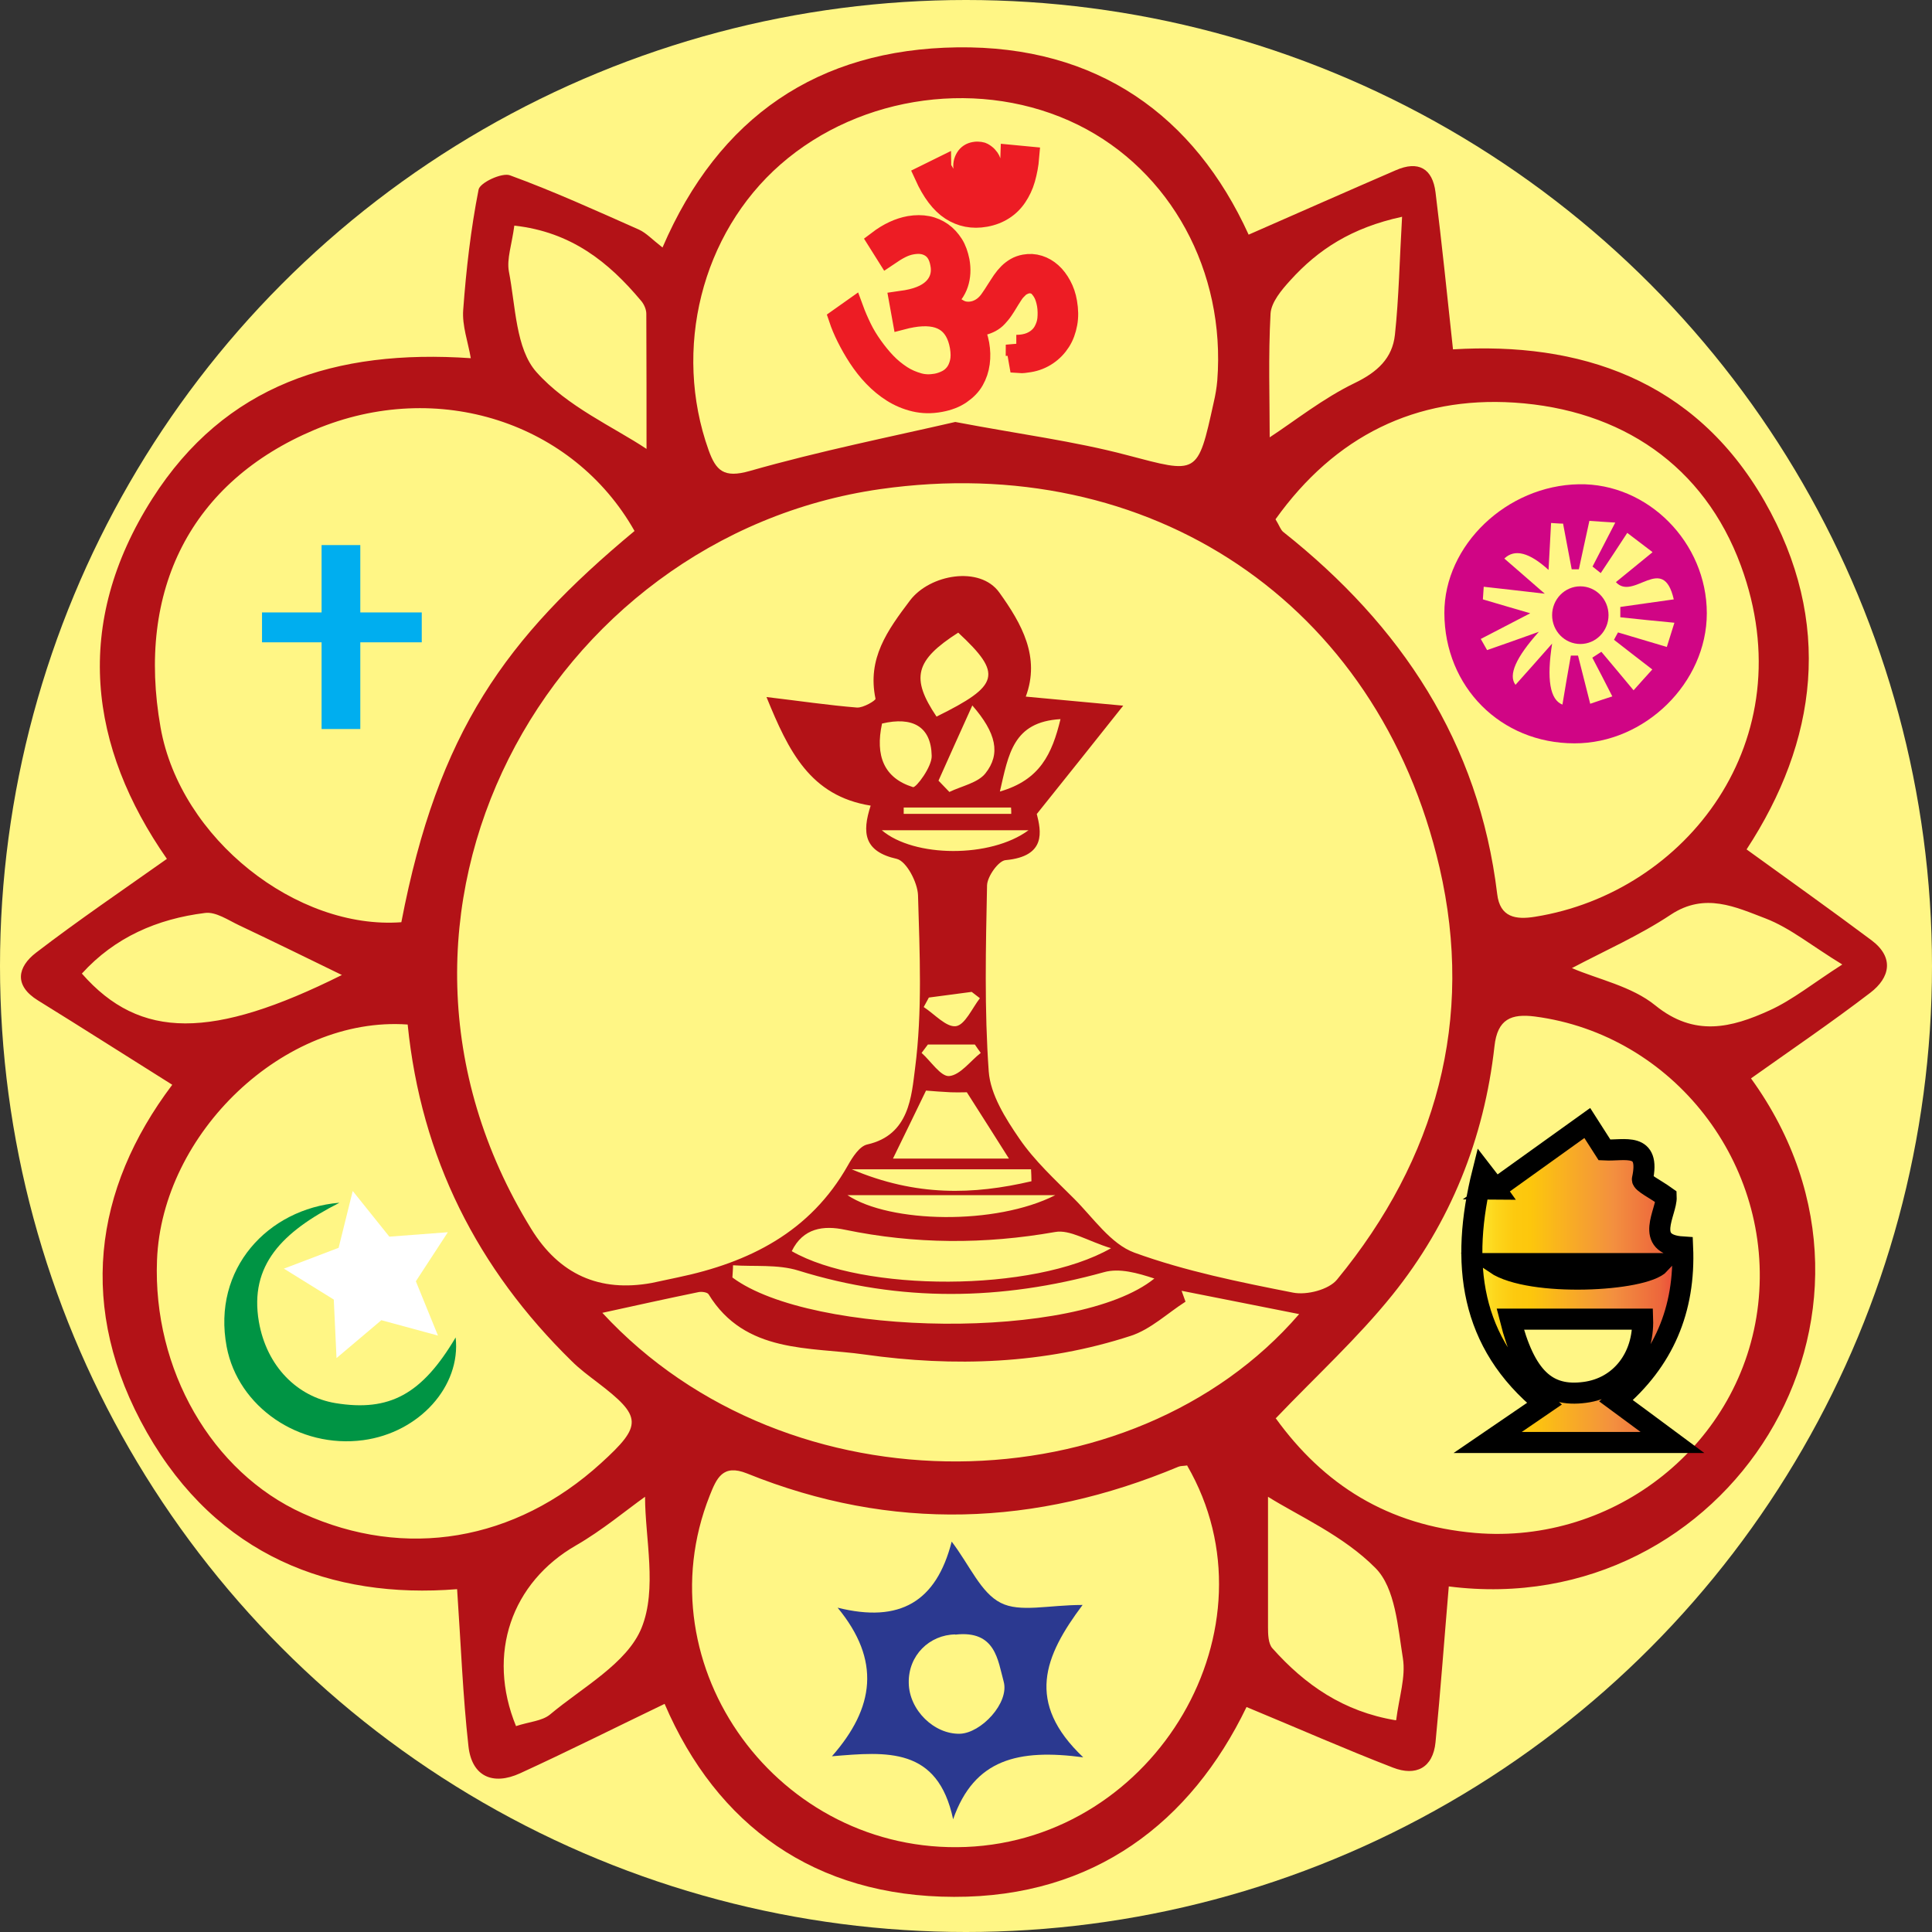 <?xml version="1.0" encoding="UTF-8"?>
<svg id="Layer_2" data-name="Layer 2" xmlns="http://www.w3.org/2000/svg" xmlns:xlink="http://www.w3.org/1999/xlink" viewBox="0 0 91.8 91.8">
  <rect x="0" y="0" width="91.8" height="91.8" fill="#333333" stroke="none"/>
  <defs>
    <style>
      .cls-1 {
        fill: #fff;
      }

      .cls-2 {
        fill: #ed1c24;
        stroke: #ed1c24;
      }

      .cls-2, .cls-3 {
        stroke-miterlimit: 10;
      }

      .cls-4 {
        fill: #fff685;
      }

      .cls-5 {
        fill: #00aeef;
      }

      .cls-6 {
        fill: #009444;
      }

      .cls-3 {
        fill: url(#Orange_Yellow);
        stroke: #000;
      }

      .cls-7 {
        fill: #b31217;
      }

      .cls-8 {
        fill: #d00585;
      }

      .cls-9 {
        fill: #2b3990;
      }
    </style>
    <linearGradient id="Orange_Yellow" data-name="Orange, Yellow" x1="69.91" y1="60.95" x2="79.95" y2="60.95" gradientUnits="userSpaceOnUse">
      <stop offset="0" stop-color="#fff33b"/>
      <stop offset=".04" stop-color="#fee62d"/>
      <stop offset=".12" stop-color="#fdd51b"/>
      <stop offset=".2" stop-color="#fdca0f"/>
      <stop offset=".28" stop-color="#fdc70c"/>
      <stop offset=".67" stop-color="#f3903f"/>
      <stop offset=".89" stop-color="#ed683c"/>
      <stop offset="1" stop-color="#e93e3a"/>
    </linearGradient>
  </defs>
  <g id="Layer_1-2" data-name="Layer 1">
    <g>
      <circle class="cls-4" cx="45.9" cy="45.9" r="45.9"/>
      <path class="cls-7" d="m8.18,51.54c-2.14-1.34-4.25-2.69-6.37-4-1.17-.72-.97-1.6-.1-2.27,2.02-1.55,4.13-2.98,6.22-4.46-3.69-5.3-4.5-11.14-.69-17.12,3.45-5.41,8.69-7.11,15.13-6.67-.13-.77-.42-1.55-.36-2.3.14-1.91.36-3.83.73-5.71.06-.33,1.11-.82,1.49-.68,2.08.76,4.1,1.68,6.13,2.58.35.16.63.47,1.12.85,2.67-6.21,7.39-9.42,14-9.51,6.67-.09,11.28,3.26,13.85,8.9,2.42-1.06,4.7-2.07,6.99-3.06,1.07-.47,1.75-.09,1.89,1.05.3,2.42.55,4.85.83,7.46,5.97-.36,11.46,1.39,14.8,7.21,3.3,5.77,2.5,11.43-.85,16.55,2.03,1.47,4,2.87,5.94,4.32,1.09.82.87,1.78-.06,2.49-1.84,1.41-3.77,2.72-5.67,4.07,8.14,11.26-1.15,25.82-14.36,24.14-.21,2.46-.39,4.94-.63,7.4-.12,1.23-.94,1.63-2.02,1.21-2.28-.88-4.52-1.87-6.96-2.88-2.64,5.47-7.24,9.04-13.9,9.02-6.61-.01-11.27-3.39-13.75-9.17-2.37,1.14-4.6,2.26-6.87,3.3-1.29.59-2.29.15-2.45-1.28-.27-2.41-.36-4.85-.54-7.47-5.98.48-11.4-1.58-14.74-7.45-3.34-5.88-2.53-11.56,1.2-16.51Zm41.08-12.88c.21.83.47,2.03-1.48,2.21-.34.03-.87.78-.88,1.2-.06,2.95-.13,5.9.08,8.84.08,1.1.8,2.24,1.46,3.2.72,1.05,1.69,1.94,2.6,2.85.91.91,1.74,2.15,2.86,2.56,2.42.88,5,1.4,7.54,1.9.65.13,1.7-.14,2.09-.62,4.72-5.74,6.54-12.37,4.87-19.58-2.92-12.61-13.78-19.8-26.57-17.98-15.77,2.25-25.8,20.2-16.59,35.15q2,3.25,5.73,2.57c.41-.08.81-.18,1.22-.26,3.41-.71,6.31-2.16,8.1-5.33.22-.39.55-.91.92-.99,2.01-.45,2.1-2.32,2.27-3.62.35-2.7.22-5.48.14-8.22-.02-.61-.55-1.62-1.01-1.73-1.56-.35-1.66-1.24-1.24-2.53-2.87-.46-3.9-2.58-4.95-5.16,1.6.19,2.94.39,4.3.5.3.02.9-.34.88-.42-.4-1.91.56-3.24,1.64-4.67.94-1.24,3.32-1.66,4.24-.38,1.07,1.49,1.96,3.07,1.26,4.95,1.5.14,2.92.27,4.63.43-1.42,1.79-2.61,3.28-4.1,5.14Zm-19.11-13.43c-2.9-5.14-9.33-7.28-15.2-4.81-5.87,2.47-8.48,7.6-7.32,14.15.94,5.3,6.49,9.62,11.44,9.25,1.74-9.06,4.96-13.5,11.08-18.59Zm-10.79,23.45c-5.85-.41-11.67,5.16-11.9,11.2-.2,5.2,2.6,10.07,6.93,12.03,4.86,2.21,10.09,1.33,14.17-2.39,1.98-1.8,1.96-2.21-.18-3.84-.42-.32-.85-.64-1.22-1.01-4.47-4.38-7.15-9.65-7.79-15.99Zm37.06,20.95c-.2.03-.32.02-.42.06-6.79,2.84-13.63,3.1-20.51.32-1.15-.46-1.44.23-1.77,1.06-3.22,8.13,3.28,17.04,12.17,16.69,9.05-.36,14.97-10.44,10.52-18.12Zm-11.03-49.58c3.05.58,5.64.91,8.14,1.57,3.39.89,3.37,1,4.14-2.5.08-.34.14-.69.17-1.04.4-5.19-2.21-9.97-6.62-12.15-4.53-2.23-10.31-1.46-14.13,1.88-3.76,3.29-5.13,8.79-3.42,13.58.35.97.72,1.34,1.95.99,3.33-.95,6.73-1.63,9.77-2.33Zm15.22,47.33c2.28,3.16,5.32,5.1,9.49,5.46,6.63.56,12.69-4.23,13.44-10.86.75-6.67-4.03-12.82-10.61-13.68-1.11-.14-1.78.11-1.92,1.42-.49,4.38-2.09,8.38-4.85,11.81-1.65,2.05-3.62,3.85-5.53,5.85Zm0-42.7c.19.31.24.5.37.6,5.6,4.44,9.29,9.99,10.16,17.2.13,1.11.88,1.23,1.8,1.08,7.16-1.14,12.84-8.37,9.78-16.68-1.75-4.76-5.69-7.42-10.77-7.75-4.67-.3-8.51,1.58-11.34,5.54Zm-4.47,36.64c.06.18.13.35.19.53-.86.55-1.65,1.31-2.59,1.62-4.13,1.35-8.42,1.49-12.66.89-2.6-.37-5.68-.03-7.41-2.86-.06-.1-.34-.14-.5-.1-1.46.3-2.91.62-4.55.98,8.85,9.58,25.2,9.23,33.11.06-1.93-.38-3.76-.75-5.6-1.11Zm-31.63,20.7c.63-.21,1.24-.24,1.62-.55,1.55-1.3,3.66-2.43,4.35-4.11.76-1.86.17-4.27.17-6.24-.9.64-2.03,1.59-3.28,2.31-3.06,1.76-4.26,5.15-2.85,8.59Zm41.83-.29c.14-1.1.46-2.05.32-2.93-.24-1.49-.36-3.34-1.3-4.29-1.53-1.55-3.68-2.49-5.11-3.39,0,1.87,0,4.03,0,6.19,0,.34.01.79.21,1.01,1.55,1.74,3.38,3.01,5.86,3.42ZM24.44,10.71c-.12.92-.37,1.59-.26,2.19.32,1.64.32,3.67,1.31,4.78,1.46,1.64,3.67,2.61,5.23,3.65,0-1.94,0-4.18-.01-6.42,0-.21-.11-.46-.25-.62-1.54-1.84-3.32-3.27-6.02-3.57Zm63.1,35.12c-1.46-.89-2.48-1.74-3.65-2.19-1.42-.54-2.88-1.25-4.5-.18-1.49.99-3.15,1.72-4.7,2.54,1.23.53,2.84.86,3.96,1.77,1.87,1.52,3.63,1.06,5.43.24,1.1-.5,2.08-1.3,3.47-2.19Zm-20.92-35.53c-2.4.52-3.99,1.56-5.31,3.02-.41.45-.91,1.04-.94,1.59-.11,2.02-.04,4.04-.04,5.87,1.18-.77,2.53-1.85,4.04-2.58,1.08-.52,1.79-1.18,1.91-2.29.19-1.77.22-3.56.34-5.6ZM16.25,46.33c-1.6-.78-3.23-1.58-4.88-2.36-.53-.25-1.12-.66-1.63-.59-2.26.28-4.28,1.15-5.85,2.88,2.77,3.16,6.21,3.13,12.35.07Zm18.58,13.79c0,.19-.02.39-.03.58,3.77,2.81,16.37,3.03,20.05.05-.79-.26-1.66-.51-2.4-.3-4.86,1.35-9.67,1.43-14.52-.08-.97-.3-2.07-.18-3.11-.25Zm2.79-.67c3.35,1.93,11.46,1.98,15.17-.14-1.13-.35-1.95-.9-2.66-.77-3.35.59-6.66.58-9.99-.11-1-.21-1.98-.09-2.52,1.02Zm6.38-7.63c-.52,1.07-.99,2.05-1.57,3.23h5.51c-.69-1.09-1.29-2.04-2-3.15-.07,0-.42.01-.77,0-.4-.02-.81-.05-1.17-.08Zm1.53-21.76c-2.06,1.32-2.26,2.16-1.03,3.99,3-1.48,3.15-2.02,1.03-3.99Zm4.61,26.73h-9.87c2,1.33,7.04,1.44,9.87,0Zm-8.23-22.41c-.33,1.53.09,2.59,1.47,3.02.14.05.91-.97.89-1.49-.03-1.4-.92-1.87-2.36-1.53Zm7.1,21.75c0-.19-.01-.38-.02-.57h-8.52c3.07,1.3,5.78,1.21,8.53.57Zm-4.42-19.04c.17.18.35.36.52.54.58-.28,1.35-.43,1.71-.88.74-.93.52-1.92-.62-3.23-.64,1.42-1.13,2.5-1.61,3.58Zm4.28,2.36h-6.97c1.53,1.3,5.17,1.33,6.97,0Zm1.52-5.28c-2.26.13-2.47,1.67-2.88,3.44,1.91-.55,2.48-1.79,2.88-3.44Zm-2.34,4.5c0-.1,0-.2-.01-.3h-5.1v.3h5.11Zm-3.92,8.74c-.08.15-.16.3-.24.44.51.33,1.07.97,1.53.91.43-.06.77-.85,1.14-1.33-.13-.1-.26-.2-.39-.3-.68.09-1.36.18-2.04.27Zm-.04,2.22c-.1.13-.2.27-.3.4.44.39.91,1.13,1.31,1.1.53-.05,1-.71,1.5-1.1-.09-.13-.19-.26-.28-.4h-2.23Z"/>
      <path class="cls-6" d="m16.11,57.16c-2.69,1.37-4.27,2.95-3.81,5.64.37,2.13,1.83,3.57,3.64,3.87,2.57.42,4.11-.42,5.71-3.12.26,2.31-1.72,4.52-4.39,4.88-3.05.41-5.95-1.58-6.49-4.44-.7-3.71,1.97-6.55,5.34-6.84Z"/>
      <path class="cls-9" d="m45.29,86.45c-.73-3.45-3.14-3.22-5.76-3,2.03-2.31,2.33-4.56.27-7.06,2.96.74,4.69-.28,5.42-3.14.86,1.13,1.38,2.43,2.33,2.91.92.47,2.26.1,3.89.1-1.83,2.44-2.72,4.63.03,7.24-3.08-.41-5.18.08-6.18,2.94Zm.1-8.79c-1.22.02-2.24.99-2.21,2.31.02,1.28,1.2,2.44,2.43,2.41,1.01-.03,2.36-1.47,2.08-2.48-.28-1.01-.38-2.45-2.3-2.23Z"/>
      <path class="cls-3" d="m71.04,56.5c1.46-1.05,2.87-2.06,4.38-3.14.21.33.54.84.82,1.28.96.05,2.19-.4,1.8,1.39-.03.16.6.46,1.13.84.03.72-1.09,2.26.78,2.38.13,2.99-.91,5.41-3.16,7.31.77.57,1.51,1.11,2.68,1.98h-8.78c.94-.64,1.71-1.17,2.69-1.84-3.55-2.89-4.01-6.68-2.93-11,.31.4.54.7.61.8Zm.72,6.18c.7,2.77,1.74,3.72,3.54,3.48,1.7-.22,2.81-1.67,2.75-3.48h-6.29Zm7.12-2.64h-7.83c1.67,1.12,7.05.84,7.83,0Z"/>
      <path class="cls-8" d="m81.1,29.14c0,3.3-2.94,6.19-6.29,6.18-3.5,0-6.17-2.68-6.18-6.19-.01-3.22,2.96-6.06,6.39-6.12,3.28-.06,6.08,2.77,6.08,6.13Zm-2.61-2.93c-.28-.21-.57-.43-1.17-.89-.45.69-.85,1.3-1.26,1.91l-.39-.31c.33-.64.66-1.28,1.08-2.09-.53-.03-.93-.06-1.23-.08-.19.88-.35,1.59-.5,2.3-.11,0-.23,0-.34,0-.14-.72-.27-1.45-.41-2.17-.19,0-.38-.02-.57-.03-.04.73-.08,1.46-.12,2.23q-1.37-1.25-2.1-.54c.55.48,1.11.96,1.92,1.67-1.23-.14-2.06-.24-2.9-.33l-.04.6c.7.21,1.4.41,2.25.66-.9.47-1.62.84-2.35,1.22.1.18.2.35.3.53.72-.25,1.43-.5,2.46-.87q-1.64,1.83-1.11,2.52c.54-.6,1.06-1.19,1.74-1.96q-.4,2.55.49,2.9c.13-.78.26-1.56.4-2.33.11,0,.23,0,.34,0,.19.75.38,1.51.58,2.29.38-.13.73-.25,1.05-.35-.35-.69-.65-1.27-.95-1.84.14-.09.29-.19.43-.28.49.58.97,1.16,1.53,1.83.3-.34.62-.69.89-.99-.67-.52-1.25-.96-1.82-1.41.06-.12.13-.24.19-.35.74.22,1.48.44,2.32.69.15-.47.27-.87.36-1.15-.94-.09-1.75-.17-2.57-.26,0-.16,0-.33,0-.49.82-.12,1.63-.23,2.54-.36-.51-2.23-1.91.1-2.75-.82.55-.45,1.1-.9,1.74-1.42Z"/>
      <polygon class="cls-1" points="20.81 63.46 18.12 62.73 15.99 64.53 15.86 61.75 13.49 60.28 16.09 59.29 16.76 56.59 18.5 58.76 21.28 58.55 19.76 60.88 20.81 63.46"/>
      <polygon class="cls-5" points="20.04 29.1 20.04 30.52 17.12 30.52 17.12 34.64 15.28 34.64 15.28 30.52 12.45 30.52 12.45 29.1 15.28 29.1 15.28 25.9 17.12 25.9 17.12 29.1 20.04 29.1"/>
      <path class="cls-2" d="m48.29,16.41c.13,0,.25-.01.36-.03.23-.04.42-.12.58-.23s.29-.25.38-.42.16-.36.18-.57.02-.45-.02-.69c-.04-.21-.09-.38-.16-.52s-.15-.24-.23-.33-.18-.13-.28-.16-.2-.03-.3-.01-.19.06-.28.11-.16.13-.24.21-.15.18-.21.28-.14.21-.2.32c-.07.12-.15.24-.23.36s-.17.22-.26.32-.2.18-.31.24-.24.11-.37.14c-.08.01-.16.02-.24.03s-.17,0-.27,0h0c.08.16.14.3.2.46s.09.3.12.45c.05.29.06.58.02.88s-.13.56-.27.81-.35.46-.61.64-.59.31-.98.38c-.43.08-.83.07-1.21-.02s-.73-.24-1.05-.44-.62-.45-.89-.73-.51-.59-.72-.91-.39-.64-.55-.96-.28-.61-.37-.88l.65-.46c.11.3.24.6.39.91s.33.6.53.88.41.54.64.78.48.44.74.61.53.28.81.36.56.08.85.03c.17-.03.34-.09.5-.17s.29-.19.4-.33.19-.32.24-.53.05-.46,0-.76c-.21-1.17-.97-1.63-2.3-1.4-.06.01-.13.03-.2.04s-.15.04-.23.06l-.15-.83s.07-.01.12-.02.12-.02.21-.03c.34-.06.62-.15.84-.26s.4-.25.53-.41.21-.33.25-.51.04-.37,0-.57c-.07-.38-.22-.64-.47-.8s-.54-.2-.89-.14c-.18.03-.36.09-.54.18s-.39.22-.64.39l-.44-.7c.5-.38,1-.61,1.5-.7.3-.05.58-.05.84,0s.5.16.7.3.38.34.52.56.23.49.29.78c.07.39.05.75-.06,1.08s-.32.62-.63.86v.03c.14.05.26.11.36.17s.19.11.24.14c.11.07.23.12.35.14s.25.02.36,0c.13-.02.24-.06.34-.11s.19-.11.28-.19.18-.18.26-.3.19-.27.29-.44c.1-.15.19-.3.28-.43s.19-.25.29-.35.22-.19.34-.26.26-.12.42-.15c.23-.04.45-.03.67.04s.41.18.59.34.33.36.46.6.22.5.27.8c.06.35.07.68.01,1s-.16.6-.32.85-.36.46-.61.63-.54.29-.86.34c-.18.03-.33.05-.46.04l-.15-.85Zm-3.59-8.43c.1.17.21.36.33.55s.26.36.42.51.34.26.55.34.45.1.72.05c.17-.03.34-.09.49-.17s.29-.2.41-.36.21-.36.29-.61.12-.55.13-.91l.84.08c-.03.37-.1.72-.19,1.04s-.23.6-.39.84-.37.45-.62.61-.53.27-.86.33c-.61.11-1.15,0-1.63-.31s-.89-.86-1.24-1.63l.75-.37Zm1.11.05c-.04-.2,0-.37.09-.52s.23-.24.41-.27c.09-.02.18-.01.27,0s.16.06.23.11.13.12.18.19.08.17.1.27c.02.09.02.19,0,.27s-.05.17-.09.24-.11.13-.18.18-.15.08-.24.09-.18.01-.27,0-.16-.06-.23-.11-.13-.11-.17-.19-.08-.17-.1-.27Z"/>
      <ellipse class="cls-8" cx="75.09" cy="29.23" rx="1.34" ry="1.37"/>
    </g>
  </g>
</svg>